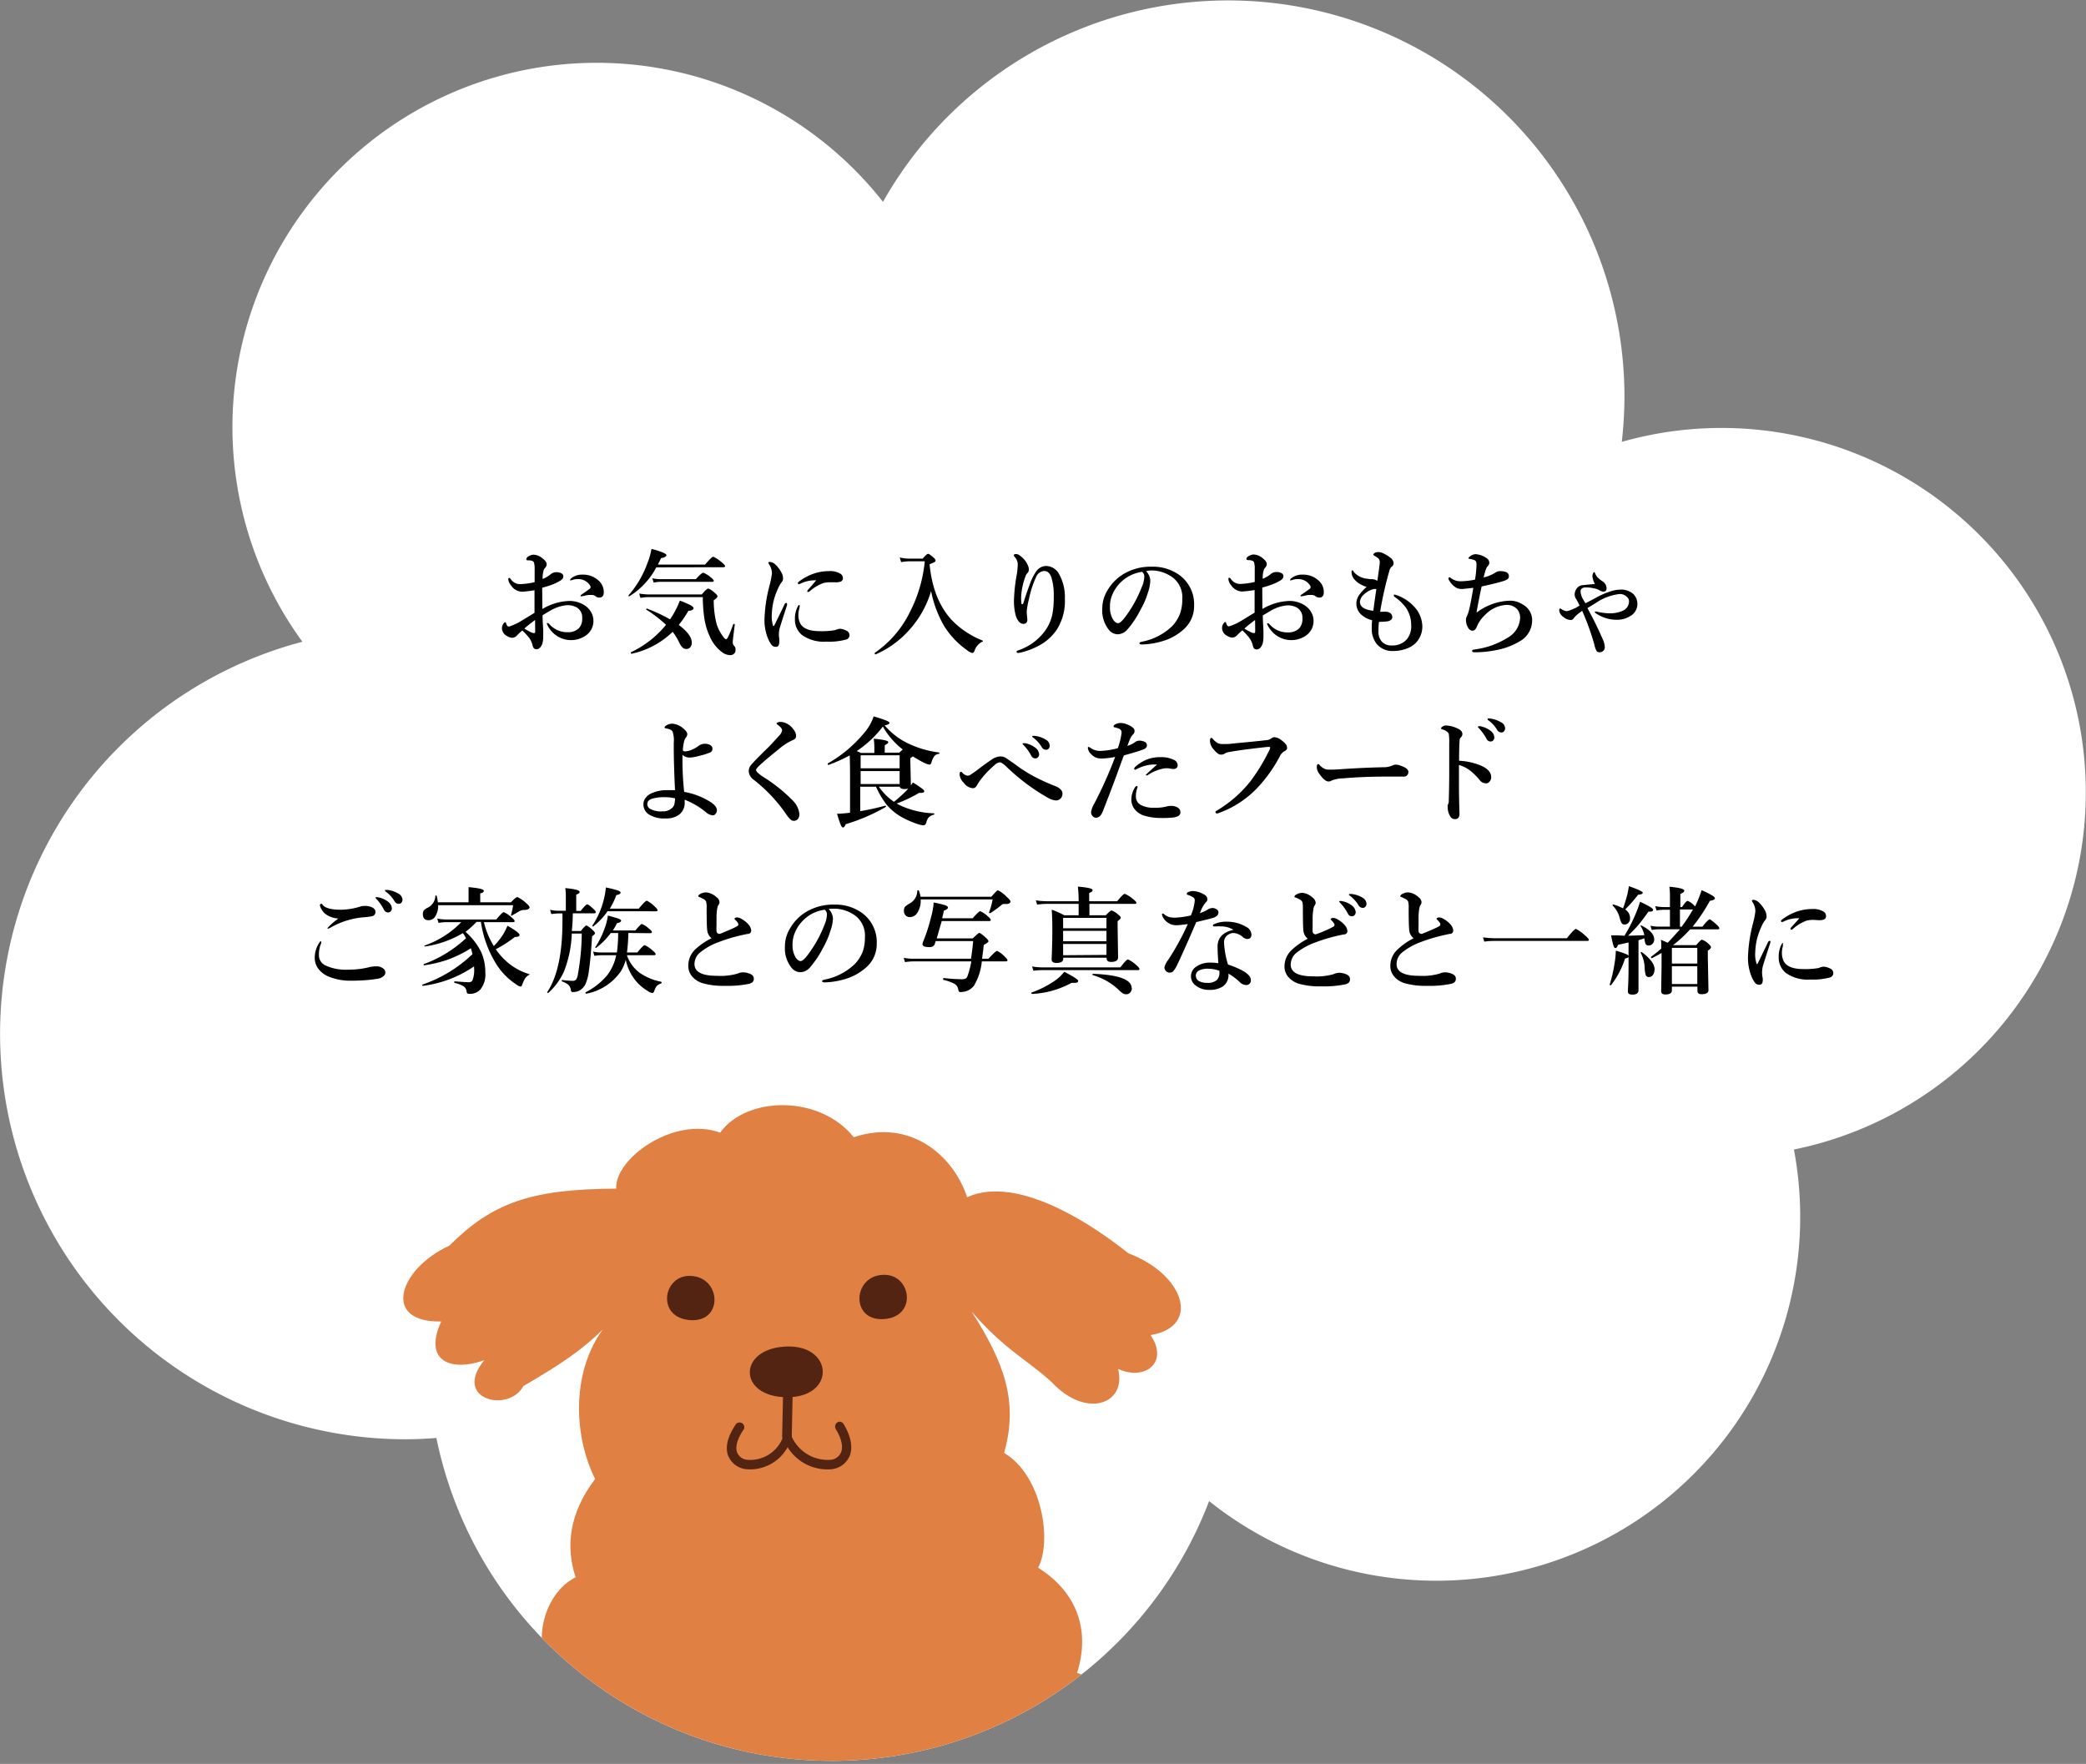 <svg xmlns="http://www.w3.org/2000/svg" xmlns:xlink="http://www.w3.org/1999/xlink" viewBox="0 0 321.03 271.45"><rect x="0" y="0" width="321.03" height="271.45" fill="#808080" stroke="none"/><defs><style>.cls-1{fill:#fff;}.cls-2{clip-path:url(#clip-path);}.cls-3{fill:#e08043;}.cls-4{fill:#522411;}</style><clipPath id="clip-path"><path class="cls-1" d="M321,122A56.06,56.06,0,0,0,249.59,68,63.28,63.28,0,0,0,250,61,61,61,0,0,0,135.89,31.06a56.06,56.06,0,0,0-89.35,67.7A62.39,62.39,0,0,0,62.39,221.49c1.6,0,3.19-.08,4.77-.2A62.13,62.13,0,0,0,186.08,231a56,56,0,0,0,90-54.1A56.09,56.09,0,0,0,321,122Z"/></clipPath></defs><g id="レイヤー_2" data-name="レイヤー 2"><g id="具"><path class="cls-1" d="M321,122A56.06,56.06,0,0,0,249.59,68,63.28,63.28,0,0,0,250,61,61,61,0,0,0,135.89,31.06a56.06,56.06,0,0,0-89.35,67.7A62.39,62.39,0,0,0,62.39,221.49c1.6,0,3.19-.08,4.77-.2A62.13,62.13,0,0,0,186.08,231a56,56,0,0,0,90-54.1A56.09,56.09,0,0,0,321,122Z"/><g class="cls-2"><path class="cls-3" d="M78.68,271.45c-2.7-3.36,0-13,5.4-15.37-2-5.39.52-11.39,4.51-13.35-1.57-4.71-1-9.88,3-15.13-3.76-7.52-3.72-19,3.43-25.54-3.86,4.82-8.55,7.79-14.48,11.25-2.22,4.18-11,2.08-6-4-4.88,1.78-9.51.37-6.64-5.95-9.13.21-6.65-8,1.25-11.67,6.54-6.48,12.31-8.71,25.68-8.77-.27-4.6,8.87-11.23,16-8.62,4-5.59,15.26-5.91,20.56.71,8.5-2.86,15.23,2.55,17.45,9.23,8.09-3.67,20.22,4.95,24.81,8.63,8.55,3.2,11.29,11.27,3.42,12.59,2.84,4.17-.8,7.1-5,5.21,1.37,5.44-4.94,7.72-10.25,2-3.75-3.44-7.22-4.95-12.29-10.84,5.05,7.95,7.23,13.86,5,21.76,5.95,3.54,7.37,13.74,5.23,17.66,5.94,3.73,8.09,9.58,6,16.19,6,1.91,8.7,9.39,6.46,13.53Z"/><path class="cls-4" d="M105.92,196.35c-4,.19-4.82,6.52.38,6.81s4.66-7-.38-6.81Z"/><path class="cls-4" d="M120.49,207.25c-6.81.6-6.78,7.34,0,7.75,8.35.5,8-8.46,0-7.75Z"/><path class="cls-4" d="M121.25,213.94a.77.77,0,0,0-.74.74l-.14,6.39a.78.78,0,0,0,.73.75.76.76,0,0,0,.75-.72l.13-6.39a.76.76,0,0,0-.73-.77Z"/><path class="cls-4" d="M129.11,218.79a.77.77,0,0,0-.5,1.11c1,1.62,1.09,2.77.87,3.48a1.89,1.89,0,0,1-1.64,1.27,6.08,6.08,0,0,1-6-3.58.77.77,0,0,0-1.33.06,5.38,5.38,0,0,1-5.49,3.52,1.83,1.83,0,0,1-1.61-1.21c-.21-.65-.09-1.75.94-3.31a.73.73,0,1,0-1.2-.8c-1.17,1.77-1.53,3.31-1.14,4.55a3.37,3.37,0,0,0,2.77,2.21,6.6,6.6,0,0,0,6.43-3.38,7.2,7.2,0,0,0,6.86,3.38,3.4,3.4,0,0,0,2.77-2.25c.4-1.26.09-2.84-1-4.68a.75.75,0,0,0-.73-.37Z"/><path class="cls-4" d="M136.3,196.19c4,.19,4.83,6.53-.37,6.81s-4.67-7.05.37-6.81Z"/></g><path d="M83.47,93.72a8.65,8.65,0,0,1,4.14-1.24,4.27,4.27,0,0,1,2.32.65A3,3,0,0,1,91,94.26a2.73,2.73,0,0,1-.84,3.54,4,4,0,0,1-5.47-.89,3.27,3.27,0,0,1-.53-.94c0-.06,0-.09.1-.09a.31.31,0,0,1,.24.12,3.64,3.64,0,0,0,2.81,1.29,2.4,2.4,0,0,0,1.77-.6,2.13,2.13,0,0,0,.52-1.58,1.77,1.77,0,0,0-.86-1.64,2.84,2.84,0,0,0-1.44-.34,5.9,5.9,0,0,0-2.63.86c-.23.12-.61.35-1.17.69,0,.7.06,1.49.1,2.35,0,.43,0,.73,0,.89a3.86,3.86,0,0,1-.14,1.15c-.22.56-.52.84-.89.84s-.51-.2-.61-.59a3.05,3.05,0,0,0-.58-1.23,9.4,9.4,0,0,0-1-1.06,9.45,9.45,0,0,0-.83.77,1,1,0,0,1-.72.35,1.55,1.55,0,0,1-.79-.27,1.37,1.37,0,0,1-.79-1.19,1.21,1.21,0,0,1,.22-.7c.1-.15.19-.23.26-.23s.12,0,.15.14a1.59,1.59,0,0,0,.2.43.28.28,0,0,0,.2.08h.1a8.56,8.56,0,0,0,1.88-.88l2-1.22c0-.38,0-1,0-2,0-.66,0-1.15,0-1.48a16.92,16.92,0,0,1-1.94.23,2.09,2.09,0,0,1-1.69-1,1.55,1.55,0,0,1-.4-.88c0-.16,0-.24.13-.24s.17.1.34.31a1.68,1.68,0,0,0,1.37.64,11.47,11.47,0,0,0,2.21-.3v-2a3.1,3.1,0,0,0-.07-.86.45.45,0,0,0-.33-.42,1.78,1.78,0,0,0-.47-.08c-.27,0-.41,0-.41-.15a.49.49,0,0,1,.29-.43,1.57,1.57,0,0,1,.79-.29,2.26,2.26,0,0,1,1.28.46c.51.38.77.71.77,1a.79.79,0,0,1-.16.48l-.13.15a1.1,1.1,0,0,0-.14.21,4.2,4.2,0,0,0-.19,1.44,4.74,4.74,0,0,0,1.24-.73,1.28,1.28,0,0,1,.86-.31,1.44,1.44,0,0,1,.85.21.45.45,0,0,1,.23.38.68.68,0,0,1-.1.4,1.42,1.42,0,0,1-.39.32,7.13,7.13,0,0,1-1.18.58,16.41,16.41,0,0,1-1.58.5C83.46,92,83.46,93.07,83.47,93.72Zm-1.13,1.69c-.76.58-1.31,1-1.64,1.33.18.11.47.28.88.49a1.43,1.43,0,0,0,.6.2c.12,0,.18-.09.18-.26C82.36,96.38,82.35,95.79,82.34,95.41Zm5.4-6.13a.33.33,0,0,1,.14-.26,2.64,2.64,0,0,1,1.78-.59,3.5,3.5,0,0,1,2.4.86,2.37,2.37,0,0,1,.86,1.84c0,.55-.23.83-.68.83a1,1,0,0,1-.54-.16.93.93,0,0,0-.54-.24l-.56,0a4.42,4.42,0,0,0-.68.13l-.44.08c-.1,0-.14,0-.14-.08s.07-.14.23-.24c.73-.51,1.13-.79,1.2-.85a.35.35,0,0,0,.12-.23.41.41,0,0,0-.07-.25,2.12,2.12,0,0,0-1.91-1,2.37,2.37,0,0,0-.76.11l-.18.06-.11,0Q87.74,89.37,87.74,89.28Z"/><path d="M101,87.31a11.54,11.54,0,0,1-4.16,4.46h0c-.08,0-.12,0-.12-.14a.08.08,0,0,1,0,0,15.53,15.53,0,0,0,2.93-5,10.5,10.5,0,0,0,.61-2.16,13.25,13.25,0,0,1,1.88.61c.28.13.42.26.42.38s-.28.38-.82.42c-.17.36-.33.7-.49,1h7.26c.69-.81,1.11-1.21,1.26-1.21a5.38,5.38,0,0,1,1.26.83c.37.3.56.51.56.61s-.08.18-.24.18Zm2.52,9.92a13,13,0,0,1-6.29,3.37c-.09,0-.14,0-.14-.17a.05.05,0,0,1,0-.05,15.43,15.43,0,0,0,5.41-4.23,20.59,20.59,0,0,0-3.06-2.35.08.08,0,0,1,0,0,.13.13,0,0,1,.14-.14h0a26.17,26.17,0,0,1,3.54,1.65,11.49,11.49,0,0,0,.84-1.4,14.54,14.54,0,0,0,.67-1.48,13,13,0,0,1,1.72.75c.26.15.39.3.39.44s-.27.38-.8.38a16.12,16.12,0,0,1-1.48,2.17c1.32,1,2,1.88,2,2.72a1,1,0,0,1-.25.74.75.75,0,0,1-.57.24.89.89,0,0,1-.6-.22,2.73,2.73,0,0,1-.48-.7A8.6,8.6,0,0,0,103.52,97.23Zm9.67,2.83a.69.69,0,0,1-.27.58.84.84,0,0,1-.56.18,2.17,2.17,0,0,1-1.23-.45,5.91,5.91,0,0,1-1.85-2.32,10.38,10.38,0,0,1-.86-2.75,22.91,22.91,0,0,1-.26-3.41h-8.4a7.21,7.21,0,0,0-1.2.12l-.19-.67a9.19,9.19,0,0,0,1.33.14H108c.51-.61.83-.91,1-.91a2.9,2.9,0,0,1,1,.67c.28.23.42.4.42.53s-.2.37-.58.6a14.93,14.93,0,0,0,.44,3.64,6.24,6.24,0,0,0,1,1.94q.28.42.48.42c.18,0,.54-.79,1.1-2.35,0,0,0,0,.07,0h.07c.06,0,.08.06.08.1-.21,1.66-.32,2.58-.32,2.75a1,1,0,0,0,.33.65A.84.84,0,0,1,113.19,100.06Zm-3.35-10.69c0,.11-.08.17-.24.17h-8a6.47,6.47,0,0,0-1,.11l-.21-.66a6.54,6.54,0,0,0,1.25.14h5.45c.62-.69,1-1,1.14-1a4.31,4.31,0,0,1,1.16.72C109.68,89.08,109.84,89.26,109.84,89.37Z"/><path d="M121.13,93.11c-.7,2.13-1.08,3.34-1.15,3.6a4.34,4.34,0,0,0-.11,1s0,.24.06.59a3.09,3.09,0,0,1,0,.44c0,.53-.15.8-.5.8a.82.82,0,0,1-.63-.23,4.39,4.39,0,0,1-.54-.88,7.55,7.55,0,0,1-.6-3.37,22.8,22.8,0,0,1,.78-5,13,13,0,0,0,.36-1.84,2.56,2.56,0,0,0-.47-1.42.34.34,0,0,1-.07-.19c0-.09.08-.14.25-.14a1.5,1.5,0,0,1,.87.45,4.77,4.77,0,0,1,.82,1.08,2,2,0,0,1,.31,1,.87.87,0,0,1-.26.65,4.71,4.71,0,0,0-.55,1,9.89,9.89,0,0,0-.92,3.85,4.9,4.9,0,0,0,.2,1.82s0,0,.07,0,.05,0,.07,0c.16-.3.7-1.41,1.62-3.32.06-.14.15-.21.25-.21s.13.06.13.19A.81.81,0,0,1,121.13,93.11Zm1.94.13s0,.06,0,.15a1.57,1.57,0,0,0-.05.25,3.29,3.29,0,0,0-.15,1,2.81,2.81,0,0,0,.22,1.15c.37.89,1.4,1.34,3.07,1.34a11.62,11.62,0,0,0,2.35-.16,2.67,2.67,0,0,1,.74-.21,2.38,2.38,0,0,1,1,.29.76.76,0,0,1,.49.69.7.7,0,0,1-.56.69,9.88,9.88,0,0,1-3,.31,5.8,5.8,0,0,1-3.73-1,3,3,0,0,1-1.11-2.44,4,4,0,0,1,.45-2c.07-.13.14-.2.2-.2S123.07,93.12,123.07,93.24Zm2.54-3.93a5,5,0,0,0-2.28.44,1.28,1.28,0,0,1-.38.14.14.14,0,0,1-.16-.16c0-.08.08-.17.22-.27a8.25,8.25,0,0,1,2.24-1.19,7.37,7.37,0,0,1,2.32-.38,3.08,3.08,0,0,1,1.75.39.79.79,0,0,1,.4.67.55.55,0,0,1-.3.54,2,2,0,0,1-.8.12l-.84,0a4.1,4.1,0,0,0-1.07.12A6.48,6.48,0,0,0,124.6,91a.38.38,0,0,1-.23.1c-.09,0-.13,0-.13-.12a.41.41,0,0,1,.13-.24l.56-.63C125.21,89.77,125.44,89.52,125.61,89.31Z"/><path d="M151.16,98.76a2.3,2.3,0,0,0-1.18,1.39c-.1.23-.21.34-.33.34a2.07,2.07,0,0,1-.86-.46,12.88,12.88,0,0,1-3.5-3.71,17.45,17.45,0,0,1-2-5.35,15.56,15.56,0,0,1-3.54,6.18,14.9,14.9,0,0,1-5,3.56h0c-.09,0-.13-.06-.13-.18a.08.08,0,0,1,0-.06,16.26,16.26,0,0,0,5.42-6.3,21.57,21.57,0,0,0,2.28-7.79h-2.48a10.62,10.62,0,0,0-1.16.12l-.21-.71a6.69,6.69,0,0,0,1.32.18H142c.42-.5.7-.74.83-.74s.41.19.82.56c.22.19.33.35.33.47a.3.3,0,0,1-.17.24c-.11.06-.35.17-.75.34q.55,5.7,3.68,8.85a13.4,13.4,0,0,0,4.45,2.87.11.11,0,0,1,.07.11A.09.09,0,0,1,151.16,98.76Z"/><path d="M157.48,92.86c.3-1,.65-2,1-2.94a8.18,8.18,0,0,1,1-2A1.85,1.85,0,0,1,161,87.1a2.29,2.29,0,0,1,2,1.27,7.13,7.13,0,0,1,.88,3.73,8.19,8.19,0,0,1-1.24,4.79,7.63,7.63,0,0,1-2.34,2.23,11.11,11.11,0,0,1-3.1,1.27,2,2,0,0,1-.52.09c-.15,0-.23-.06-.23-.19s.1-.14.32-.23a8.39,8.39,0,0,0,4.26-3.27,6.85,6.85,0,0,0,.92-2.23,14,14,0,0,0,.22-2.69,9.49,9.49,0,0,0-.36-3c-.24-.69-.61-1-1.12-1a1.46,1.46,0,0,0-1.24.93,15.53,15.53,0,0,0-1.1,3.41,11.42,11.42,0,0,0-.34,1.92v.14l.1,1.07c0,.44-.21.67-.64.67a.94.94,0,0,1-.72-.43,2.32,2.32,0,0,1-.44-.89,8.65,8.65,0,0,1-.26-2.41,25.57,25.57,0,0,1,.44-3.93,10.67,10.67,0,0,0,.14-1.55,1.7,1.7,0,0,0-.47-1.09.72.72,0,0,1-.14-.23c0-.15.13-.22.39-.22a1,1,0,0,1,.52.22,3.5,3.5,0,0,1,1.19,1.38,1.78,1.78,0,0,1,.22.77.78.78,0,0,1-.24.58,1.4,1.4,0,0,0-.3.54,10.3,10.3,0,0,0-.65,3.13,7,7,0,0,0,.05,1c0,.07,0,.1.1.1S157.45,92.94,157.48,92.86Z"/><path d="M176.37,87.89a2.24,2.24,0,0,1,.66,1.48,6.75,6.75,0,0,1-.39,1.9,12.29,12.29,0,0,1-1.14,2.6,13.84,13.84,0,0,1-2,3,2,2,0,0,1-1.49.74,1.77,1.77,0,0,1-1.37-.7,4.76,4.76,0,0,1-1-3.28,5.27,5.27,0,0,1,.77-2.73,7.19,7.19,0,0,1,2.44-2.53,8.09,8.09,0,0,1,4.35-1.16,7,7,0,0,1,4.46,1.4,5.56,5.56,0,0,1,2.11,4.57,4.76,4.76,0,0,1-1.65,3.71,8.3,8.3,0,0,1-2.67,1.6,12.13,12.13,0,0,1-3.69.69c-.27,0-.4-.07-.4-.19s.12-.17.34-.23a9.26,9.26,0,0,0,4.64-2.35,5.66,5.66,0,0,0,1.27-2,6.52,6.52,0,0,0,.34-2.24,3.82,3.82,0,0,0-1.58-3.38,5.72,5.72,0,0,0-2.88-1h-.44A6.47,6.47,0,0,0,176.37,87.89Zm-.6.11a5.82,5.82,0,0,0-4.64,3.65,4.45,4.45,0,0,0-.31,1.71,3.67,3.67,0,0,0,.45,1.94c.26.4.52.6.8.6s.7-.39,1.24-1.15a19.13,19.13,0,0,0,2.41-4.42,4.12,4.12,0,0,0,.38-1.53A.9.9,0,0,0,175.77,88Z"/><path d="M194.28,93.72a8.65,8.65,0,0,1,4.14-1.24,4.24,4.24,0,0,1,2.32.65,3,3,0,0,1,1.08,1.13A2.73,2.73,0,0,1,201,97.8a4,4,0,0,1-5.47-.89A3.27,3.27,0,0,1,195,96c0-.06,0-.09.1-.09a.31.31,0,0,1,.24.12,3.64,3.64,0,0,0,2.81,1.29,2.4,2.4,0,0,0,1.77-.6,2.13,2.13,0,0,0,.52-1.58,1.77,1.77,0,0,0-.86-1.64,2.84,2.84,0,0,0-1.44-.34,5.9,5.9,0,0,0-2.63.86l-1.17.69c0,.7.06,1.49.1,2.35,0,.43,0,.73,0,.89a3.86,3.86,0,0,1-.14,1.15c-.22.56-.52.84-.89.84s-.51-.2-.6-.59a3.34,3.34,0,0,0-.58-1.23A10.83,10.83,0,0,0,191.2,97a11.14,11.14,0,0,0-.83.77,1,1,0,0,1-.72.35,1.55,1.55,0,0,1-.79-.27,1.37,1.37,0,0,1-.79-1.19,1.21,1.21,0,0,1,.22-.7c.11-.15.19-.23.26-.23s.12,0,.15.14a1.59,1.59,0,0,0,.2.43.28.28,0,0,0,.2.08h.1a8.56,8.56,0,0,0,1.88-.88l2-1.22c0-.38,0-1,0-2,0-.66,0-1.15,0-1.48a16.92,16.92,0,0,1-1.94.23,2.1,2.1,0,0,1-1.69-1,1.62,1.62,0,0,1-.4-.88c0-.16,0-.24.13-.24s.18.1.34.31a1.68,1.68,0,0,0,1.37.64,11.47,11.47,0,0,0,2.21-.3v-2a3.1,3.1,0,0,0-.07-.86.45.45,0,0,0-.33-.42,1.71,1.71,0,0,0-.46-.08q-.42,0-.42-.15a.49.49,0,0,1,.29-.43,1.57,1.57,0,0,1,.79-.29,2.26,2.26,0,0,1,1.28.46c.51.38.77.71.77,1a.79.79,0,0,1-.16.48l-.13.15a1.1,1.1,0,0,0-.14.21,4.2,4.2,0,0,0-.19,1.44,4.58,4.58,0,0,0,1.24-.73,1.28,1.28,0,0,1,.86-.31,1.44,1.44,0,0,1,.85.21.45.45,0,0,1,.23.38.68.68,0,0,1-.1.4,1.5,1.5,0,0,1-.38.32,7.33,7.33,0,0,1-1.19.58,16.41,16.41,0,0,1-1.58.5C194.27,92,194.27,93.07,194.28,93.72Zm-1.13,1.69c-.76.58-1.31,1-1.64,1.33.18.11.47.28.88.49a1.43,1.43,0,0,0,.6.2c.12,0,.18-.09.18-.26C193.17,96.38,193.16,95.79,193.15,95.41Zm5.4-6.13a.33.33,0,0,1,.14-.26,2.64,2.64,0,0,1,1.78-.59,3.5,3.5,0,0,1,2.4.86,2.34,2.34,0,0,1,.86,1.84c0,.55-.23.83-.68.83a1,1,0,0,1-.54-.16.93.93,0,0,0-.54-.24l-.56,0a4.42,4.42,0,0,0-.68.13l-.44.08c-.1,0-.14,0-.14-.08s.08-.14.23-.24c.73-.51,1.13-.79,1.2-.85a.35.35,0,0,0,.12-.23.41.41,0,0,0-.07-.25,2.12,2.12,0,0,0-1.91-1,2.37,2.37,0,0,0-.76.11l-.18.06-.11,0Q198.55,89.37,198.55,89.28Z"/><path d="M212.21,95.72c-.05.5-.07,1-.07,1.46a2.26,2.26,0,0,0,.5,1.54,2,2,0,0,0,1.58.61,2.94,2.94,0,0,0,2.22-.87,3.14,3.14,0,0,0,.74-2.26,4.79,4.79,0,0,0-.81-2.68,7.16,7.16,0,0,0-1.69-1.63c-.12-.09-.18-.17-.18-.26s0-.12.14-.12a1.75,1.75,0,0,1,.27.07,6.52,6.52,0,0,1,2.61,1.66,4.56,4.56,0,0,1,1.37,3.06A3.62,3.62,0,0,1,217.83,99a4.09,4.09,0,0,1-1.64.91,5.57,5.57,0,0,1-1.69.27,3.14,3.14,0,0,1-2.67-1.13,3.77,3.77,0,0,1-.72-2.4c0-.34,0-.75.06-1.2a3.84,3.84,0,0,1-1.71-.9,2.28,2.28,0,0,1-.72-1.66,2.41,2.41,0,0,1,.5-1.42,8,8,0,0,1,1.08-1.15,4.25,4.25,0,0,1-1-.44,2.75,2.75,0,0,1-.76-.59,1.76,1.76,0,0,1-.56-1.2c0-.2,0-.31.12-.31s.14.09.26.28a3.13,3.13,0,0,0,2,1l.55.07.32,0a1.8,1.8,0,0,1,.72.25c.24-1.63.36-2.56.37-2.79a.88.88,0,0,0-.18-.62,2.68,2.68,0,0,0-.57-.4c-.17-.11-.25-.18-.25-.22s.08-.17.24-.27a1.23,1.23,0,0,1,.62-.12,2.05,2.05,0,0,1,.85.28,4.91,4.91,0,0,1,.92.58,1.14,1.14,0,0,1,.5.85.64.64,0,0,1-.31.55,1.18,1.18,0,0,0-.34.62,55.43,55.43,0,0,0-1.42,6.3,3.62,3.62,0,0,0,.49,0,1.88,1.88,0,0,1,.43,0,1.2,1.2,0,0,1,.66.22.79.79,0,0,1,.29.63.5.5,0,0,1-.22.41,1,1,0,0,1-.48.21,8.52,8.52,0,0,1-1.14.08Zm-.39-5.08-.36,0a2.93,2.93,0,0,0-.65.22,3.52,3.52,0,0,0-.9.62,1.68,1.68,0,0,0-.62,1.13c0,.77.69,1.23,2.06,1.38C211.53,92.63,211.69,91.5,211.82,90.64Z"/><path d="M227.23,94.28a9,9,0,0,1,5.07-1.84,3.5,3.5,0,0,1,1.37.24,4.71,4.71,0,0,1,1,.55,2.73,2.73,0,0,1,1.12,2.34,3.68,3.68,0,0,1-1.94,3.14,10.71,10.71,0,0,1-3.22,1.26,16.9,16.9,0,0,1-3.69.41c-.25,0-.38-.06-.38-.18a.21.21,0,0,1,.11-.2l.51-.09A12.51,12.51,0,0,0,232,98.15a3.69,3.69,0,0,0,1.94-3,2,2,0,0,0-.51-1.46,2.14,2.14,0,0,0-1.58-.6,4.92,4.92,0,0,0-3.34,1.58,5.07,5.07,0,0,0-1.24,1.79q-.24.6-.66.6c-.29,0-.54-.19-.74-.58a2.34,2.34,0,0,1-.26-1.14,1.12,1.12,0,0,1,.1-.43l.18-.41a6,6,0,0,0,.23-.79c.16-.62.36-1.71.62-3.25q-1.59.18-1.74.18a1.77,1.77,0,0,1-1.23-.43,3.32,3.32,0,0,1-.85-1.08.52.52,0,0,1,0-.11q0-.18.15-.18a.49.49,0,0,1,.23.13,3,3,0,0,0,.84.41,3.11,3.11,0,0,0,.76.07A12.31,12.31,0,0,0,227,89.2a15.52,15.52,0,0,0,.23-2.28,1,1,0,0,0-.12-.57.67.67,0,0,0-.3-.19,3.79,3.79,0,0,0-.66-.16c-.09,0-.14,0-.14-.1s.08-.19.24-.29a1.5,1.5,0,0,1,.84-.33,3.36,3.36,0,0,1,1.67.6.85.85,0,0,1,.44.75.77.77,0,0,1-.29.54,2,2,0,0,0-.31.69c-.08.25-.18.59-.28,1a5.43,5.43,0,0,0,1.74-.7,1.42,1.42,0,0,1,.88-.27,2.57,2.57,0,0,1,.82.14.65.65,0,0,1,.45.65.55.55,0,0,1-.2.45,2.59,2.59,0,0,1-.71.31c-.78.24-1.88.51-3.28.81C227.64,92,227.39,93.35,227.23,94.28Z"/><path d="M244,92.84l.8-.42.66-.35a12.27,12.27,0,0,1,2.21-1,5.34,5.34,0,0,1,1.59-.33,2.84,2.84,0,0,1,2.1.67,2.15,2.15,0,0,1-.47,3.4,3.87,3.87,0,0,1-2.06.57,5.75,5.75,0,0,1-3.13-.93c-.17-.1-.26-.19-.26-.27s0-.07.13-.07l.16,0,.21.06a8.8,8.8,0,0,0,1.62.21h.31A4.47,4.47,0,0,0,249.7,94a1.58,1.58,0,0,0,1-1.39.87.87,0,0,0-.31-.74,1.49,1.49,0,0,0-1.18-.45,8.1,8.1,0,0,0-3.66,1.4l-.64.39c-.24.15-.43.27-.6.36.09.19.24.47.45.87s.31.58.4.75q1,2,1.56,3.33a2.79,2.79,0,0,1,.25,1.08.71.71,0,0,1-.29.61.77.77,0,0,1-.46.17.68.68,0,0,1-.47-.14,2.86,2.86,0,0,1-.37-1A37.83,37.83,0,0,0,243.49,94c-.39.28-.61.45-.66.5a3.92,3.92,0,0,0-.65.65.51.51,0,0,1-.48.26,1.85,1.85,0,0,1-1.1-.47,1.39,1.39,0,0,1-.64-1c0-.2.06-.31.16-.31l.22.13a1.6,1.6,0,0,0,.79.29,4.5,4.5,0,0,0,1.17-.43c.12,0,.38-.19.79-.42a10,10,0,0,0-.51-1,1.17,1.17,0,0,1-.24-.67,1.54,1.54,0,0,1,.46-1.13,1.13,1.13,0,0,1,.71-.34l.94-.1,1-.09a3.37,3.37,0,0,1-.38-1.14,1.29,1.29,0,0,1,.1-.51c.05-.12.11-.17.18-.17s.1.08.16.25a2.31,2.31,0,0,0,.34.54,4.42,4.42,0,0,0,.79.63,1.31,1.31,0,0,1,.61,1.08c0,.33-.19.5-.55.5a1.48,1.48,0,0,1-.61-.25,3,3,0,0,0-1-.3,4.23,4.23,0,0,0-.88-.1l-.35,0c-.41.07-.61.27-.61.6a1.19,1.19,0,0,0,.1.53C243.35,91.76,243.58,92.15,244,92.84Z"/><path d="M105.29,121.86a11.21,11.21,0,0,1,4.21,1.66c.55.39.83.78.83,1.17a.87.87,0,0,1-.21.56.53.53,0,0,1-.39.22,1.72,1.72,0,0,1-1-.4,11.84,11.84,0,0,0-3.36-2c0,.1,0,.22,0,.37a2.27,2.27,0,0,1-.83,1.91,3.36,3.36,0,0,1-2.12.6,4.38,4.38,0,0,1-2.5-.58,1.85,1.85,0,0,1-.9-1.57,1.59,1.59,0,0,1,.33-1,2,2,0,0,1,.68-.6,5.43,5.43,0,0,1,2.63-.6c.53,0,.93,0,1.22,0-.12-2.69-.19-4.86-.19-6.52v-.79a4.19,4.19,0,0,0-.19-1.73,1,1,0,0,0-.45-.33,4.85,4.85,0,0,0-.54-.14c-.15,0-.23-.07-.23-.14s.06-.17.19-.27a1.71,1.71,0,0,1,1-.31,2.79,2.79,0,0,1,1.67.72q.63.51.63.87a.79.79,0,0,1-.23.56,1.76,1.76,0,0,0-.3.77,6.77,6.77,0,0,0-.15,1.1c0,.16.11.24.34.24a3,3,0,0,0,1.08-.27,4.76,4.76,0,0,0,.92-.52,1.66,1.66,0,0,1,1-.38,1.55,1.55,0,0,1,.92.23.6.6,0,0,1,.29.51.58.58,0,0,1-.4.62,10.52,10.52,0,0,1-1.56.48,6.62,6.62,0,0,1-1.51.28,1.58,1.58,0,0,1-1.14-.43v.47A46.67,46.67,0,0,0,105.29,121.86Zm-1.39,1a7.08,7.08,0,0,0-1.49-.18,6.65,6.65,0,0,0-2,.22c-.53.16-.79.43-.79.82a.84.84,0,0,0,.34.7,3.4,3.4,0,0,0,2,.44,2,2,0,0,0,1.51-.56,1.09,1.09,0,0,0,.33-.61A6.25,6.25,0,0,0,103.9,122.82Z"/><path d="M119.86,113.26a1.6,1.6,0,0,0,.51-.88.73.73,0,0,0-.2-.41,2.45,2.45,0,0,0-.48-.43c-.12-.07-.17-.14-.17-.22s.22-.23.67-.23a2.59,2.59,0,0,1,1.89,1.13,1.67,1.67,0,0,1,.44,1,.66.66,0,0,1-.48.66,8.67,8.67,0,0,0-2.14,1.37c-1.54,1.24-2.58,2.12-3.1,2.63q-.45.45-.45.6a.78.78,0,0,0,.24.41,6.11,6.11,0,0,0,1,.75,24.07,24.07,0,0,1,4.43,3.57,3.42,3.42,0,0,1,1,2,1.27,1.27,0,0,1-.21.81.81.81,0,0,1-.73.29c-.26,0-.58-.29-1-.88A23.92,23.92,0,0,0,116,120a1.71,1.71,0,0,1-.77-1.28,1.43,1.43,0,0,1,.36-1c.22-.28,1-1.1,2.39-2.46C118.58,114.69,119.19,114,119.86,113.26Z"/><path d="M138,123.65a6.09,6.09,0,0,0,.71.37,13.29,13.29,0,0,0,5,1.14s.08,0,.08.1,0,.09-.06.1a1.81,1.81,0,0,0-.81.43,1.91,1.91,0,0,0-.36.77c-.08.3-.24.45-.47.45a3.66,3.66,0,0,1-.75-.16,13.81,13.81,0,0,1-2.61-1.13,8.47,8.47,0,0,1-2.31-1.92,14.33,14.33,0,0,1-1.61-2.73h-2.42v3.76q1.82-.3,3.84-.84c.07,0,.11,0,.11.1a.09.09,0,0,1,0,.08,28.9,28.9,0,0,1-6.2,2.67c-.12.33-.26.5-.41.5s-.24-.17-.38-.5-.3-.83-.53-1.61c.57,0,1.23-.07,2-.16v-4.7c0-1.38,0-2.75-.05-4.12a25,25,0,0,1-3.27,1.47h0c-.07,0-.11-.06-.11-.17a.06.06,0,0,1,0-.06,20.35,20.35,0,0,0,5.67-4.78,7.36,7.36,0,0,0,1.39-2.46,18,18,0,0,1,2.07.69c.24.11.37.22.37.32s-.25.31-.75.36a10.89,10.89,0,0,0,3.24,2.6,15.51,15.51,0,0,0,5.13,1.58s.06,0,.06.09,0,.11-.08.12a1,1,0,0,0-.7.36,2.7,2.7,0,0,0-.42.9c-.07.27-.18.4-.31.4a2.74,2.74,0,0,1-.81-.27c-.48-.23-1.07-.56-1.77-1a1.79,1.79,0,0,1-.38.27v.58l.08,3.46a.86.86,0,0,1,0,.17c.13-.19.24-.34.31-.46a15,15,0,0,1,1.5,1c.17.13.25.25.25.37s-.15.22-.44.22a2.24,2.24,0,0,1-.35,0A19.67,19.67,0,0,1,138,123.65Zm-6.14-8.07.64.29h2.06V115a10.71,10.71,0,0,0-.09-1.32c1.49.14,2.23.31,2.23.51s-.18.29-.54.49v1.15h2.22l.55-.49a12,12,0,0,1-3.06-3.53A16.63,16.63,0,0,1,131.85,115.58Zm6.59,2.65v-2h-6v2Zm0,2.43v-2h-6v2Zm-.86,2.73a23.92,23.92,0,0,0,1.91-1.72l.29-.33a1.43,1.43,0,0,1-.58.09c-.43,0-.68-.12-.74-.36h-3.21A8.87,8.87,0,0,0,137.58,123.39Z"/><path d="M158.57,119.18a30.63,30.63,0,0,0,3.9,1.82,2.25,2.25,0,0,1,.84.58.78.78,0,0,1,.2.55,1.25,1.25,0,0,1-.15.58,1,1,0,0,1-.91.47,3.26,3.26,0,0,1-1.29-.47,31.41,31.41,0,0,1-6.37-4.82c-.43-.39-.74-.58-.94-.58a1.69,1.69,0,0,0-.87.5,14.47,14.47,0,0,0-2.16,2.31c-.18.25-.36.54-.55.86a.64.64,0,0,1-.62.31,1.94,1.94,0,0,1-1.32-.81,2.09,2.09,0,0,1-.65-1.28c0-.29.07-.43.22-.43a.28.28,0,0,1,.17.1,1.32,1.32,0,0,0,.84.5.77.77,0,0,0,.44-.14l.78-.53c1.3-1,2.13-1.58,2.48-1.8a2.44,2.44,0,0,1,1.37-.49,1.6,1.6,0,0,1,1,.35l.62.43.72.5C157,118.22,157.79,118.72,158.57,119.18Zm-.81-4.81a3.55,3.55,0,0,1,1.49.64,1.39,1.39,0,0,1,.67,1.07.68.68,0,0,1-.17.45.55.55,0,0,1-.43.18.7.7,0,0,1-.61-.41,7.37,7.37,0,0,0-1.13-1.58,1.17,1.17,0,0,1-.2-.24.11.11,0,0,1,.09-.11h.29Zm1.44-1.13a4,4,0,0,1,1.7.56,1.14,1.14,0,0,1,.65.92.72.72,0,0,1-.18.51.53.53,0,0,1-.37.15.74.74,0,0,1-.67-.39,5,5,0,0,0-1.25-1.42c-.15-.1-.22-.17-.22-.21s0-.09,0-.11a.32.32,0,0,1,.14,0Z"/><path d="M174.59,114.27a1.21,1.21,0,0,1,.72-.29,1.8,1.8,0,0,1,.81.16.6.6,0,0,1,.39.54c0,.29-.18.51-.55.65-.57.22-1.56.53-3,.92-.11.29-.33.87-.64,1.73s-.52,1.45-.63,1.72q-.51,1.42-2,5.23c-.25.61-.59.91-1.05.91a.72.72,0,0,1-.51-.27.84.84,0,0,1-.21-.64,3.74,3.74,0,0,1,.49-1.27,64.4,64.4,0,0,0,3.21-7.18,12.15,12.15,0,0,1-2,.25,2.53,2.53,0,0,1-1-.16,2.33,2.33,0,0,1-.72-.54,1.44,1.44,0,0,1-.48-.94q0-.15.09-.15a.86.86,0,0,1,.31.15,2.5,2.5,0,0,0,1.47.47,11.44,11.44,0,0,0,2.75-.43,11.66,11.66,0,0,0,.57-2.36.63.63,0,0,0-.38-.63,4.82,4.82,0,0,0-.67-.21c-.13,0-.19-.09-.19-.15s.08-.21.25-.3a1.82,1.82,0,0,1,.85-.22,2.88,2.88,0,0,1,1,.22,3.26,3.26,0,0,1,.87.5.68.68,0,0,1,.27.5.76.76,0,0,1-.25.55,2.09,2.09,0,0,0-.42.64c-.08.16-.23.54-.44,1.12A4.17,4.17,0,0,0,174.59,114.27Zm.48,6.84-.11.37a3.61,3.61,0,0,0-.15,1.1,1.45,1.45,0,0,0,.75,1.29,3.93,3.93,0,0,0,2,.43,7.06,7.06,0,0,0,1.82-.15,3.06,3.06,0,0,1,.93-.13,1.91,1.91,0,0,1,.91.24.83.83,0,0,1,.44.76c0,.4-.32.66-1,.77a14.07,14.07,0,0,1-2,.09,8.69,8.69,0,0,1-2.39-.31,3,3,0,0,1-1.68-1.08,2.43,2.43,0,0,1-.48-1.48,3.57,3.57,0,0,1,.5-1.74c.11-.2.22-.3.32-.3S175.07,121,175.07,121.11Zm3-3.46-.48,0a5,5,0,0,0-.67.05,6.29,6.29,0,0,0-2.05.69.27.27,0,0,1-.16.06.14.14,0,0,1-.16-.16.47.47,0,0,1,.12-.24,6.44,6.44,0,0,1,1.66-1.1,5.57,5.57,0,0,1,2.29-.43,4.3,4.3,0,0,1,2,.4.93.93,0,0,1,.62.88.49.49,0,0,1-.21.41.69.69,0,0,1-.43.13,2.8,2.8,0,0,1-.7-.1,4.43,4.43,0,0,0-.66,0,6.38,6.38,0,0,0-2.54,1,.48.48,0,0,1-.27.09c-.05,0-.07,0-.07-.13Z"/><path d="M194.54,115c-2.43.27-4.27.52-5.5.75a1.75,1.75,0,0,0-.63.26,1,1,0,0,1-.53.12c-.3,0-.66-.26-1.07-.77a2.16,2.16,0,0,1-.6-1.27c0-.36.07-.53.2-.53s.16.07.3.22a2.69,2.69,0,0,0,.71.58,1.6,1.6,0,0,0,.69.14h.18c.57,0,1,0,1.32-.07,2.49-.23,4.22-.4,5.21-.52a1.57,1.57,0,0,0,.8-.25.91.91,0,0,1,.48-.22,2,2,0,0,1,1.17.52,3,3,0,0,1,.67.64,1,1,0,0,1,.14.51c0,.19-.13.35-.38.48a1.74,1.74,0,0,0-.77.86,22.29,22.29,0,0,1-3.42,4.79,15.48,15.48,0,0,1-5.95,3.88.83.83,0,0,1-.27.06c-.16,0-.23-.07-.23-.21s.09-.15.29-.28a19,19,0,0,0,5.09-4.46,28.94,28.94,0,0,0,2.81-4.59,1.53,1.53,0,0,0,.23-.62s-.06-.08-.18-.08A6.09,6.09,0,0,0,194.54,115Z"/><path d="M216.75,118.79a.72.72,0,0,1-.19.51.59.59,0,0,1-.46.21l-1.13,0c-.51,0-1,0-1.53,0q-3.72,0-6.73.27a5,5,0,0,0-1.79.34.76.76,0,0,1-.48.14q-.58,0-1.44-1.23a1.7,1.7,0,0,1-.35-1c0-.29.08-.43.22-.43s.13,0,.23.16a2.45,2.45,0,0,0,.86.6,1.91,1.91,0,0,0,.65.08c.38,0,1,0,1.89-.08,2.41-.16,4.53-.25,6.38-.29a3.35,3.35,0,0,0,1.4-.26,1.31,1.31,0,0,1,.51-.14,2,2,0,0,1,.81.18C216.37,118.1,216.75,118.44,216.75,118.79Z"/><path d="M224.55,117.07a10.14,10.14,0,0,1,3.27.71c1.11.46,1.67,1.07,1.67,1.81a1,1,0,0,1-.29.73.65.65,0,0,1-.49.23,1.23,1.23,0,0,1-1-.52,10,10,0,0,0-1.3-1.31,5.17,5.17,0,0,0-1.88-1v3.13c0,.31,0,1.76.08,4.36q0,.84-.66.84a.8.8,0,0,1-.76-.41,2.81,2.81,0,0,1-.4-1.43,1.18,1.18,0,0,1,.09-.52.84.84,0,0,0,.08-.3c0-.45.06-1.79.07-4,0-.63,0-1.18,0-1.66v-3.27a8.61,8.61,0,0,0-.07-1.53.81.81,0,0,0-.38-.41,2.14,2.14,0,0,0-.62-.28c-.12,0-.18-.09-.18-.17s.08-.17.24-.27a.92.92,0,0,1,.5-.16,4.56,4.56,0,0,1,1.82.48c.48.22.72.5.72.85a.79.79,0,0,1-.31.58.69.69,0,0,0-.12.36C224.59,114.4,224.55,115.48,224.55,117.07Zm3.52-5.25a3.67,3.67,0,0,1,1.24.58,1.42,1.42,0,0,1,.67,1.08.68.68,0,0,1-.17.45.55.55,0,0,1-.43.18.7.7,0,0,1-.61-.41,7.55,7.55,0,0,0-1.13-1.59c-.14-.13-.2-.21-.2-.24s.07-.12.22-.12A1.31,1.31,0,0,1,228.07,111.82Zm1.48-1.21a4.42,4.42,0,0,1,1.43.53,1.07,1.07,0,0,1,.65.91.72.72,0,0,1-.18.51.5.5,0,0,1-.37.16.74.74,0,0,1-.67-.39,4.88,4.88,0,0,0-1.26-1.41c-.15-.11-.22-.18-.22-.22a.13.13,0,0,1,.14-.14A2.8,2.8,0,0,1,229.55,110.61Z"/><path d="M49.35,144.86c.06,0,.09,0,.09.14a.66.66,0,0,1-.06.27,4.48,4.48,0,0,0-.3,1.65,1.74,1.74,0,0,0,1,1.65,7.39,7.39,0,0,0,3.49.65,13,13,0,0,0,3.17-.36,4.69,4.69,0,0,1,1.13-.15,1.64,1.64,0,0,1,1.15.37.72.72,0,0,1-.07,1.19,1.49,1.49,0,0,1-.72.33,17.61,17.61,0,0,1-1.85.23c-.74.06-1.51.09-2.32.09a8.83,8.83,0,0,1-3.4-.6,3.84,3.84,0,0,1-1.68-1.25,2.84,2.84,0,0,1-.54-1.82,4.25,4.25,0,0,1,.74-2.24A.28.28,0,0,1,49.35,144.86Zm.1-5.78s.12,0,.2.16c.37.5,1.32.76,2.83.76a10.43,10.43,0,0,0,3-.5,2.31,2.31,0,0,1,.67-.09,2.7,2.7,0,0,1,.73.09c.58.15.88.42.9.8a.65.65,0,0,1-.48.69,10.07,10.07,0,0,1-1.2.16,12.25,12.25,0,0,0-5,1.47,3.6,3.6,0,0,1-.58.29c-.08,0-.12,0-.12-.1a10.55,10.55,0,0,1,1.68-1.46,3.63,3.63,0,0,1-2-.7,2.61,2.61,0,0,1-.63-.77,1.49,1.49,0,0,1-.22-.62Q49.3,139.08,49.45,139.08Zm8.7-1a3.42,3.42,0,0,1,1.49.63,1.42,1.42,0,0,1,.67,1.08.64.64,0,0,1-.17.44.53.53,0,0,1-.43.19.7.7,0,0,1-.61-.41A7.82,7.82,0,0,0,58,138.41a1,1,0,0,1-.2-.23c0-.06,0-.09.09-.12H58Zm1.44-1.13a3.89,3.89,0,0,1,1.7.56,1.14,1.14,0,0,1,.65.91.72.72,0,0,1-.18.51.5.5,0,0,1-.37.16.74.74,0,0,1-.67-.39,4.9,4.9,0,0,0-1.26-1.42q-.21-.15-.21-.21c0-.05,0-.09,0-.11a.32.32,0,0,1,.14,0Z"/><path d="M71.64,143.4a10,10,0,0,1,2.44,3.17,7.73,7.73,0,0,1,.61,3.13,3.67,3.67,0,0,1-.76,2.57,2.15,2.15,0,0,1-1.67.67.5.5,0,0,1-.35-.08.48.48,0,0,1-.1-.31,1.11,1.11,0,0,0-.55-.82,5.73,5.73,0,0,0-1.29-.48s-.06,0-.06-.11,0-.12.08-.12c1.17.09,1.88.14,2.13.14a.63.63,0,0,0,.59-.29,4.45,4.45,0,0,0,.25-1.94v-.22a17.79,17.79,0,0,1-7.86,3q-.12,0-.12-.12a.06.06,0,0,1,0-.06,21,21,0,0,0,7.73-4.69,7.19,7.19,0,0,0-.25-.91,18.27,18.27,0,0,1-3.62,1.78,20.07,20.07,0,0,1-3.54.84c-.07,0-.11,0-.11-.11s0-.06,0-.06a19.12,19.12,0,0,0,6.53-4,5.3,5.3,0,0,0-.49-.78,16,16,0,0,1-5.78,2.05c-.1,0-.14,0-.14-.13s0,0,0,0a14.53,14.53,0,0,0,5.68-3.61H68.64a8.22,8.22,0,0,0-1.15.11l-.2-.66a7.37,7.37,0,0,0,1.35.14h7.74c.62-.76,1-1.13,1.15-1.13a4.12,4.12,0,0,1,1.17.79c.34.27.5.46.5.58s-.07.17-.23.17h-4.5A12.55,12.55,0,0,0,76,145.59a11.45,11.45,0,0,0,1.41-1.76,9.76,9.76,0,0,0,.69-1.37c1.24.71,1.86,1.19,1.86,1.42s-.24.31-.72.31a20,20,0,0,1-2.93,1.89,9.4,9.4,0,0,0,1.6,1.84,9.15,9.15,0,0,0,3.58,2,0,0,0,0,1,0,0,.12.12,0,0,1-.08.11,1.69,1.69,0,0,0-.59.52,5.06,5.06,0,0,0-.42.91,1.44,1.44,0,0,1-.18.35.21.21,0,0,1-.15,0,1.14,1.14,0,0,1-.52-.25,10.46,10.46,0,0,1-3-2.92,16.94,16.94,0,0,1-2.54-6.77h-.68A12.46,12.46,0,0,1,71.64,143.4Zm2.27-4.54h4.72c.51-.54.83-.81,1-.81a5,5,0,0,1,1.35.94c.35.29.52.52.52.66s-.25.38-.75.38a1.57,1.57,0,0,0-.86.22c-.25.16-.64.38-1.17.67h0c-.06,0-.08,0-.08-.1v0a11.24,11.24,0,0,0,.33-1.52H67.43A3,3,0,0,1,67,141a1.19,1.19,0,0,1-1.05.61q-.87,0-.87-.93a1,1,0,0,1,.15-.58,1.88,1.88,0,0,1,.52-.38A2.1,2.1,0,0,0,67,137.88s0-.08.1-.08.09,0,.1.06a5.46,5.46,0,0,1,.18,1h4.73v-1.34c0-.13,0-.46,0-1,1.56.14,2.35.33,2.35.55s-.19.33-.56.42Z"/><path d="M88,143.27H89.4c.42-.56.71-.84.84-.84s.45.22.94.67c.25.22.38.39.38.52s-.15.25-.44.46c-.15,2.38-.31,4.13-.48,5.23a7.28,7.28,0,0,1-.54,2.14,2.41,2.41,0,0,1-.94,1,2.25,2.25,0,0,1-1,.22.27.27,0,0,1-.3-.29,1.41,1.41,0,0,0-.42-.86,3.71,3.71,0,0,0-.94-.49.1.1,0,0,1-.05-.1q0-.13.09-.12a11.69,11.69,0,0,0,1.53.13.73.73,0,0,0,.58-.18,1.63,1.63,0,0,0,.25-.63,36.6,36.6,0,0,0,.63-6.46H88a17.82,17.82,0,0,1-1.2,5.82,9.9,9.9,0,0,1-2.43,3.32h0c-.1,0-.15-.05-.15-.14s0,0,0,0q2.34-3.51,2.34-10.9,0-.66,0-1.2H86a8,8,0,0,0-1.15.1l-.2-.66a6.54,6.54,0,0,0,1.34.15h1.09V138c0-.23,0-.68-.08-1.33,1.47.14,2.2.33,2.2.57s-.17.27-.52.45v2.49h.69c.51-.64.84-1,1-1s.44.23.94.68c.26.24.38.4.38.5s-.08.19-.24.19H88.16C88.14,141.48,88.1,142.38,88,143.27Zm8.7.31a26.71,26.71,0,0,1-.21,3h1.59c.6-.75,1-1.13,1.14-1.13a4.45,4.45,0,0,1,1.17.79c.34.27.51.46.51.58s-.09.18-.25.18H96.48a5.62,5.62,0,0,0,2,2.73,8.71,8.71,0,0,0,3.27,1.35s.07.06.07.13a.13.13,0,0,1-.07.13,1.69,1.69,0,0,0-.71.43,2.85,2.85,0,0,0-.35.74c-.07.2-.18.3-.3.3a1.44,1.44,0,0,1-.69-.3A7,7,0,0,1,98,151.12a7.5,7.5,0,0,1-1.7-3.43,6.2,6.2,0,0,1-.75,1.78,8.32,8.32,0,0,1-5.32,3.45q-.12,0-.12-.15a.08.08,0,0,1,0-.06,10.64,10.64,0,0,0,3.26-2.54A7.39,7.39,0,0,0,94.83,147H92.48a6.19,6.19,0,0,0-1,.1l-.2-.66a5.38,5.38,0,0,0,1.22.14h2.44a21.3,21.3,0,0,0,.19-3H94a11.48,11.48,0,0,1-2.26,2.29h0c-.09,0-.13,0-.13-.1v0A13.14,13.14,0,0,0,93,143a8.68,8.68,0,0,0,.55-2.11c1,.28,1.6.46,1.78.54s.26.17.26.28-.21.29-.63.36c-.28.53-.49.9-.64,1.12h3.46c.55-.67.9-1,1-1a3.48,3.48,0,0,1,1.09.72c.3.23.45.4.45.52s-.08.18-.24.18Zm-3.2-3.35a10.32,10.32,0,0,1-2.21,2.34l0,0c-.1,0-.14,0-.14-.11a0,0,0,0,1,0,0,12.59,12.59,0,0,0,1.78-4.07,10.05,10.05,0,0,0,.31-1.82,18.52,18.52,0,0,1,1.9.48c.25.1.37.21.37.33s-.22.31-.66.36a10.89,10.89,0,0,1-1,2.09H98.3c.68-.81,1.09-1.22,1.24-1.22a4.23,4.23,0,0,1,1.16.84c.33.31.5.51.5.62s-.08.17-.24.17Z"/><path d="M109.5,144.39a1.83,1.83,0,0,1-.66-1.22q-.09-.67-.09-3.45a3.38,3.38,0,0,0-.07-.93c-.05-.19-.22-.35-.53-.5s-.42-.21-.53-.25-.17-.08-.17-.13.08-.2.24-.29a1.87,1.87,0,0,1,1-.29,2.69,2.69,0,0,1,1.58.74,1,1,0,0,1,.46.79.94.94,0,0,1-.22.5,2.1,2.1,0,0,0-.14.51,9.14,9.14,0,0,0-.1,1.12c0,.76,0,1.27,0,1.55a4.73,4.73,0,0,0,0,.73.44.44,0,0,0,.5.44c.06,0,.58-.22,1.57-.64a10.78,10.78,0,0,0,1.13-.55.3.3,0,0,0,.16-.27.35.35,0,0,0-.07-.21,1.83,1.83,0,0,0-.36-.44c-.11-.11-.17-.18-.17-.22s.14-.2.42-.2a1.43,1.43,0,0,1,.61.2,4,4,0,0,1,1.14.9,1.6,1.6,0,0,1,.41.9.51.51,0,0,1-.5.54c-.12,0-.5.09-1.14.23a25.81,25.81,0,0,0-3.29,1,9.79,9.79,0,0,0-3,1.68,2.3,2.3,0,0,0-.8,1.74c0,1.2,1.16,1.8,3.46,1.8a9.6,9.6,0,0,0,3.13-.33,2.41,2.41,0,0,1,.85-.21,2.82,2.82,0,0,1,.91.16c.52.17.78.43.78.79a.74.74,0,0,1-.18.55,1.36,1.36,0,0,1-.65.29,16.34,16.34,0,0,1-3.64.29,11.72,11.72,0,0,1-3.36-.39,3.46,3.46,0,0,1-1.62-1,2.45,2.45,0,0,1-.63-1.67A3.43,3.43,0,0,1,107,146.1,10.41,10.41,0,0,1,109.5,144.39Z"/><path d="M127.52,139.89a2.21,2.21,0,0,1,.67,1.48,6.49,6.49,0,0,1-.4,1.9,12.79,12.79,0,0,1-1.13,2.6,14.62,14.62,0,0,1-2,3,2,2,0,0,1-1.5.74,1.75,1.75,0,0,1-1.36-.7,4.76,4.76,0,0,1-1-3.28,5.18,5.18,0,0,1,.77-2.73,7.08,7.08,0,0,1,2.43-2.53,8.09,8.09,0,0,1,4.35-1.16,7,7,0,0,1,4.47,1.4,5.56,5.56,0,0,1,2.11,4.57,4.76,4.76,0,0,1-1.65,3.71,8.45,8.45,0,0,1-2.68,1.6,12,12,0,0,1-3.69.69c-.26,0-.39-.07-.39-.19s.11-.17.34-.23a9.23,9.23,0,0,0,4.63-2.35,5.7,5.7,0,0,0,1.28-1.95,6.77,6.77,0,0,0,.34-2.24,3.84,3.84,0,0,0-1.58-3.38,5.73,5.73,0,0,0-2.89-1h-.44A6.47,6.47,0,0,0,127.52,139.89Zm-.6.11a5.62,5.62,0,0,0-3.11,1.44,5.78,5.78,0,0,0-1.53,2.21,4.65,4.65,0,0,0-.31,1.71,3.67,3.67,0,0,0,.45,1.94c.26.4.53.6.8.6s.7-.39,1.24-1.15a19.18,19.18,0,0,0,2.42-4.42,4.33,4.33,0,0,0,.38-1.53A.88.88,0,0,0,126.92,140Z"/><path d="M144.16,144.41h5.55c.57-.56.91-.85,1-.85s.48.25,1,.74c.28.24.41.43.41.56s-.24.28-.72.56c-.09.84-.18,1.55-.27,2.12h1c.74-.81,1.18-1.21,1.32-1.21a4,4,0,0,1,1.12.83c.32.3.48.51.48.61s-.08.18-.24.18H151.1a9,9,0,0,1-1.22,3.76,2.69,2.69,0,0,1-1,.76,3.09,3.09,0,0,1-1,.2c-.15,0-.26,0-.3-.1a1,1,0,0,1-.13-.4,1.16,1.16,0,0,0-.58-.78,7.45,7.45,0,0,0-1.72-.61s0,0,0-.11,0-.17.09-.16a24.91,24.91,0,0,0,2.64.18,1.73,1.73,0,0,0,.74-.1.78.78,0,0,0,.29-.42,12.73,12.73,0,0,0,.57-2.22H140.5a8.82,8.82,0,0,0-1.22.11l-.2-.66a7.37,7.37,0,0,0,1.35.14h9c.12-.7.23-1.61.34-2.72H144l-.15.48a.71.71,0,0,1-.35.37,1.2,1.2,0,0,1-.53.08c-.65,0-1-.15-1-.45a2,2,0,0,1,.18-.59,26.53,26.53,0,0,0,1.15-3.62,10.69,10.69,0,0,0,.38-2.09v-.11a13.66,13.66,0,0,1,1.85.44c.24.1.36.21.36.35s-.21.32-.62.45l-.14.61c-.07.27-.11.46-.13.57h4.69c.64-.72,1-1.08,1.18-1.08A3.74,3.74,0,0,1,152,141c.32.26.47.44.47.56s-.08.18-.24.18h-7.3ZM141.67,138h10.89c.57-.64.92-1,1-1a4.63,4.63,0,0,1,1.35,1q.6.54.6.72a.35.35,0,0,1-.21.31.87.87,0,0,1-.44.08h-.32a.57.57,0,0,0-.4.15,17.45,17.45,0,0,1-1.74,1.27l-.06,0c-.09,0-.13,0-.13-.12s0,0,0,0a10.2,10.2,0,0,0,.55-2H141.69a3.42,3.42,0,0,1-.48,2,1.36,1.36,0,0,1-1.2.72.82.82,0,0,1-.68-.31,1,1,0,0,1-.22-.67.93.93,0,0,1,.2-.64,5.58,5.58,0,0,1,.86-.58,2.24,2.24,0,0,0,1-1.85s0-.07.11-.07.12,0,.14.07A4.2,4.2,0,0,1,141.67,138Z"/><path d="M165.92,150.92a.28.28,0,0,1-.11.26,1,1,0,0,1-.44.07l-.46,0a14,14,0,0,1-6.09,1.71c-.06,0-.08,0-.08-.12s0-.08,0-.1a14.69,14.69,0,0,0,3.85-2,7.12,7.12,0,0,0,1.2-1.19C165.22,150.29,165.92,150.75,165.92,150.92Zm9.44-1.81c0,.12-.07.18-.23.18H160.41a10.86,10.86,0,0,0-1.37.1l-.2-.66a8.87,8.87,0,0,0,1.57.14h12c.64-.81,1-1.22,1.19-1.22a4.61,4.61,0,0,1,1.25.85C175.19,148.79,175.36,149,175.36,149.11ZM166,140.85V139.1h-5a9.91,9.91,0,0,0-1.39.11l-.2-.66a10.07,10.07,0,0,0,1.59.14h5v-.06a18.18,18.18,0,0,0-.12-2.19c1.51.13,2.27.3,2.27.53s-.18.3-.53.46v1.26h4.31q.94-1.14,1.17-1.14a4.63,4.63,0,0,1,1.25.79c.36.28.53.47.53.58s-.07.18-.22.18h-7v1.75h2.52c.47-.49.77-.74.89-.74a3,3,0,0,1,1,.62c.27.21.41.37.41.5s-.16.29-.48.52v.92l.07,4.66c0,.46-.36.7-1.07.7-.47,0-.7-.19-.7-.58v-.07h-6.67v.16c0,.43-.35.65-1.05.65-.49,0-.74-.19-.74-.57.07-1.41.11-3,.11-4.69q0-1.55-.09-2.94a15.1,15.1,0,0,1,1.93.86Zm4.28,2v-1.6h-6.67v1.6Zm0,2v-1.6h-6.67v1.6Zm0,2.1v-1.68h-6.67V147Zm3.91,5.09a1,1,0,0,1-.28.72.75.75,0,0,1-.56.25,1.1,1.1,0,0,1-.57-.15,5.17,5.17,0,0,1-.66-.57,9.64,9.64,0,0,0-3.92-2.22s-.06,0-.06-.09,0-.12.08-.12Q174.16,150.09,174.16,152.06Z"/><path d="M186.62,139.73a1.18,1.18,0,0,1,.7.27.53.53,0,0,1,.2.38c0,.38-.25.66-.76.85-.31.1-1.2.33-2.66.67-1.14,2.66-2.1,4.83-2.9,6.51a3.8,3.8,0,0,1-.72,1.13.84.84,0,0,1-.47.14.68.68,0,0,1-.55-.24.76.76,0,0,1-.26-.57,3.2,3.2,0,0,1,.6-1.18,39.86,39.86,0,0,0,3-5.48c-.87.11-1.41.17-1.64.17a2.27,2.27,0,0,1-1.17-.24A2.33,2.33,0,0,1,178.9,141a.73.73,0,0,1-.07-.31c0-.07,0-.1.12-.1a.36.36,0,0,1,.2.1,2.33,2.33,0,0,0,.81.44,4,4,0,0,0,.88.09,13.64,13.64,0,0,0,2.43-.34,7.62,7.62,0,0,0,.6-2.27.58.58,0,0,0-.21-.5,3.89,3.89,0,0,0-.88-.41c-.09,0-.14-.08-.14-.15a.27.27,0,0,1,.18-.24,1.69,1.69,0,0,1,.8-.18,3.26,3.26,0,0,1,1,.2,4.59,4.59,0,0,1,.8.39.79.79,0,0,1,.39.67.55.55,0,0,1-.23.46,4.68,4.68,0,0,0-.9,1.67,5.88,5.88,0,0,0,1.19-.55A1.51,1.51,0,0,1,186.62,139.73Zm3.2,3.36a3.66,3.66,0,0,0-1.78-.53h-.27a5.35,5.35,0,0,0-.58,0l-.34,0c-.12,0-.18,0-.18-.13s.08-.17.22-.23a4.32,4.32,0,0,1,1.88-.36,5.72,5.72,0,0,1,3,.79,1.39,1.39,0,0,1,.82,1.17c0,.46-.21.7-.63.7a1.14,1.14,0,0,1-.69-.29,2.35,2.35,0,0,0-1.41-.63,1.43,1.43,0,0,0-.81.24,1.34,1.34,0,0,0-.67,1.26,13.19,13.19,0,0,0,.61,3.35q3.51,1.19,3.51,2.37a.69.69,0,0,1-.7.79h-.05a1.51,1.51,0,0,1-1-.5,8.79,8.79,0,0,0-1.7-1.26,2.12,2.12,0,0,1-.9,2,3.67,3.67,0,0,1-2.09.5,3.13,3.13,0,0,1-2.05-.68,1.69,1.69,0,0,1-.72-1.37,1.75,1.75,0,0,1,.76-1.49,3.61,3.61,0,0,1,2.16-.65,7.63,7.63,0,0,1,1.29.09c-.08-1.12-.12-2-.12-2.68C187.43,144.28,188.23,143.45,189.82,143.09Zm-2.17,6.3a5.23,5.23,0,0,0-1.63-.31,3,3,0,0,0-1.54.29.9.9,0,0,0-.45.76,1,1,0,0,0,.45.83,2.5,2.5,0,0,0,1.28.29,2.14,2.14,0,0,0,1.51-.43,1.65,1.65,0,0,0,.4-1.17A1.72,1.72,0,0,0,187.65,149.39Z"/><path d="M201.26,144.46a1.84,1.84,0,0,1-.67-1.22c-.05-.45-.08-1.6-.08-3.45a3.87,3.87,0,0,0-.07-.93c-.05-.19-.23-.35-.53-.5a5.15,5.15,0,0,0-.54-.25c-.11,0-.16-.08-.16-.13s.08-.2.23-.29a1.94,1.94,0,0,1,1-.29,2.64,2.64,0,0,1,1.57.74,1.06,1.06,0,0,1,.47.79.94.94,0,0,1-.22.5,2.1,2.1,0,0,0-.14.51c-.05.34-.09.71-.11,1.12,0,.76,0,1.27,0,1.56a6.83,6.83,0,0,0,0,.72.45.45,0,0,0,.5.44,16.86,16.86,0,0,0,1.58-.63,10.81,10.81,0,0,0,1.13-.56.29.29,0,0,0,.16-.26.33.33,0,0,0-.07-.21,2.21,2.21,0,0,0-.36-.45c-.11-.1-.17-.17-.17-.21s.14-.2.41-.2a1.46,1.46,0,0,1,.62.2,3.94,3.94,0,0,1,1.13.9,1.53,1.53,0,0,1,.42.9.51.51,0,0,1-.5.54c-.13,0-.5.09-1.14.23a25.81,25.81,0,0,0-3.29,1,10.24,10.24,0,0,0-3,1.67,2.36,2.36,0,0,0-.79,1.74c0,1.21,1.15,1.81,3.46,1.81a9.52,9.52,0,0,0,3.12-.33,2.35,2.35,0,0,1,.86-.22,2.82,2.82,0,0,1,.91.16c.52.17.77.44.77.8a.73.73,0,0,1-.17.54,1.27,1.27,0,0,1-.65.3,16.46,16.46,0,0,1-3.64.29,11.84,11.84,0,0,1-3.37-.39,3.47,3.47,0,0,1-1.61-1,2.41,2.41,0,0,1-.64-1.67,3.46,3.46,0,0,1,1.1-2.53A11,11,0,0,1,201.26,144.46Zm5.22-5.79a3.43,3.43,0,0,1,1.49.62,1.45,1.45,0,0,1,.67,1.08.64.64,0,0,1-.17.45.52.52,0,0,1-.42.19.69.69,0,0,1-.62-.42A7,7,0,0,0,206.3,139c-.13-.13-.19-.21-.19-.24a.11.11,0,0,1,.08-.11h.15Zm1.46-1.1a4.11,4.11,0,0,1,1.71.55,1.18,1.18,0,0,1,.65.93.69.69,0,0,1-.19.51.51.51,0,0,1-.37.15.73.73,0,0,1-.66-.39,5.21,5.21,0,0,0-1.26-1.42c-.15-.1-.22-.17-.22-.21a.13.13,0,0,1,.05-.11.29.29,0,0,1,.14,0Z"/><path d="M217.55,144.39a1.8,1.8,0,0,1-.67-1.22q-.09-.67-.09-3.45a3.38,3.38,0,0,0-.07-.93c-.05-.19-.22-.35-.53-.5s-.42-.21-.53-.25-.17-.08-.17-.13.08-.2.24-.29a1.87,1.87,0,0,1,1-.29,2.66,2.66,0,0,1,1.58.74,1,1,0,0,1,.46.79.94.94,0,0,1-.22.5,2.72,2.72,0,0,0-.14.51c-.05.34-.08.71-.1,1.12,0,.76,0,1.27,0,1.55a4.73,4.73,0,0,0,0,.73.44.44,0,0,0,.5.44c.06,0,.58-.22,1.57-.64a12,12,0,0,0,1.14-.55.31.31,0,0,0,.15-.27.35.35,0,0,0-.07-.21,1.83,1.83,0,0,0-.36-.44c-.11-.11-.16-.18-.16-.22s.13-.2.41-.2a1.43,1.43,0,0,1,.61.2,3.85,3.85,0,0,1,1.14.9,1.6,1.6,0,0,1,.41.9.51.51,0,0,1-.5.54c-.12,0-.5.09-1.13.23a25.55,25.55,0,0,0-3.3,1,9.92,9.92,0,0,0-3,1.68,2.29,2.29,0,0,0-.79,1.74q0,1.8,3.45,1.8a9.6,9.6,0,0,0,3.13-.33,2.41,2.41,0,0,1,.85-.21,2.92,2.92,0,0,1,.92.16c.51.17.77.43.77.79a.74.74,0,0,1-.18.55,1.36,1.36,0,0,1-.65.29,16.34,16.34,0,0,1-3.64.29,11.72,11.72,0,0,1-3.36-.39,3.46,3.46,0,0,1-1.62-1,2.45,2.45,0,0,1-.63-1.67,3.4,3.4,0,0,1,1.1-2.52A10.21,10.21,0,0,1,217.55,144.39Z"/><path d="M244.52,144.63c0,.12-.08.17-.23.17H230.17c-.46,0-1,0-1.74.11l-.2-.66a14.57,14.57,0,0,0,1.91.14h11c.77-1,1.24-1.44,1.39-1.44a5.82,5.82,0,0,1,1.4,1Q244.52,144.45,244.52,144.63Z"/><path d="M250,144a23.07,23.07,0,0,0,1.71-3.34,17.18,17.18,0,0,0,.69-1.89c1.3.61,2,1,2,1.24s-.2.28-.6.28h-.11c-.69,1-1.23,1.67-1.61,2.12s-.81.88-1.52,1.59l2.5-.08a4.3,4.3,0,0,0-.57-1.4s0,0,0-.05,0-.06.09-.06h0c1.36.68,2,1.4,2,2.15a.94.94,0,0,1-.28.7.8.8,0,0,1-.58.24.47.47,0,0,1-.47-.23,3.09,3.09,0,0,1-.18-.87c-.2.07-.5.17-.91.29v2.56l0,5.12c0,.46-.31.69-.91.69s-.73-.19-.73-.56c.08-1.13.11-2.43.11-3.91v-1.36c0,.12-.22.21-.54.28a13.1,13.1,0,0,1-2.16,4.1.09.09,0,0,1-.06,0l-.08,0a.1.1,0,0,1-.06-.11,21.54,21.54,0,0,0,.74-3.2,13.14,13.14,0,0,0,.2-2,13.63,13.63,0,0,1,1.64.55c.2.09.3.18.32.27v-2.08l-1.63.36c-.1.33-.23.5-.38.5s-.24-.14-.33-.43a14,14,0,0,1-.34-1.53c.3,0,.61,0,.93,0Zm-.22-4.2c.22-.61.41-1.22.58-1.83s.24-1.08.32-1.6c1.43.5,2.14.85,2.14,1s-.24.31-.71.31a24.07,24.07,0,0,1-2,2.28,1.56,1.56,0,0,1,.75,1.32,1,1,0,0,1-.26.74.72.72,0,0,1-.54.25.55.55,0,0,1-.49-.2,3.55,3.55,0,0,1-.32-.88,4,4,0,0,0-1.06-1.82.08.08,0,0,1,0-.07c0-.09,0-.13.13-.11A9,9,0,0,1,249.81,139.8Zm4.84,9.42a1.27,1.27,0,0,1-.27.85.69.69,0,0,1-.57.28.47.47,0,0,1-.5-.29,4.49,4.49,0,0,1-.17-1.13,5.23,5.23,0,0,0-.62-2.31v0c0-.07.05-.11.14-.11l0,0a6.32,6.32,0,0,1,1.57,1.49A2.16,2.16,0,0,1,254.65,149.22Zm5.84-6.61H262c.58-.76,1-1.14,1.1-1.14s.47.27,1.05.79c.3.28.45.48.45.58s-.08.18-.24.18h-4.26a18.57,18.57,0,0,1-2.63,2.43h3.57c.47-.56.76-.84.89-.84a2.81,2.81,0,0,1,1,.63c.26.23.39.4.39.52s-.16.34-.49.54v1l.1,5.07c0,.42-.36.63-1.07.63-.42,0-.63-.17-.63-.52v-.65H257.3v.58q0,.63-1,.63c-.44,0-.65-.17-.65-.5l.06-3.77c0-.94,0-1.64,0-2.12-.5.29-1,.56-1.51.81h0c-.08,0-.11-.06-.11-.17a.08.08,0,0,1,0-.05c.57-.41,1.09-.83,1.58-1.26,0-.62,0-1.07-.07-1.36l1.06.46q1-1.07,1.89-2.07h-3.35a6.39,6.39,0,0,0-1,.1l-.2-.65a5.91,5.91,0,0,0,1.2.14H257V140h-.89a8.08,8.08,0,0,0-1.17.11l-.21-.66a7.51,7.51,0,0,0,1.38.14H257v-1.91a8.45,8.45,0,0,0-.09-1.22c1.53.14,2.29.34,2.29.59s-.2.33-.6.53v2h.27c.41-.63.7-.94.87-.94a2.82,2.82,0,0,1,.93.65l.2.2a17,17,0,0,0,1-2.5,12.67,12.67,0,0,1,1.67.84c.26.16.38.31.38.43s-.26.31-.77.36A26.43,26.43,0,0,1,260.49,142.61Zm.75,5.67v-2.41H257.3v2.41Zm0,3.15v-2.74H257.3v2.74Zm-2.41-8.82a25.3,25.3,0,0,0,1.74-2.65h-2v2.65Z"/><path d="M272.44,145.11c-.7,2.13-1.08,3.34-1.15,3.6a4.34,4.34,0,0,0-.11,1s0,.24.05.59a2.24,2.24,0,0,1,.06.44c0,.53-.15.8-.5.8a.86.86,0,0,1-.64-.23,4,4,0,0,1-.53-.88,7.55,7.55,0,0,1-.6-3.37,23.29,23.29,0,0,1,.77-5,13,13,0,0,0,.36-1.84,2.54,2.54,0,0,0-.46-1.42.34.34,0,0,1-.07-.19c0-.09.08-.14.25-.14a1.46,1.46,0,0,1,.86.45,4.52,4.52,0,0,1,.83,1.08,2.09,2.09,0,0,1,.31,1,.87.87,0,0,1-.26.65,4.71,4.71,0,0,0-.55,1,9.74,9.74,0,0,0-.93,3.85,4.61,4.61,0,0,0,.21,1.82.08.08,0,0,0,.07.05s0,0,.07-.05c.16-.3.69-1.41,1.61-3.32.07-.14.15-.21.26-.21s.12.06.12.19A.74.74,0,0,1,272.44,145.11Zm1.94.13a.8.8,0,0,1,0,.15c0,.1,0,.18,0,.25a3.29,3.29,0,0,0-.15,1,3,3,0,0,0,.22,1.15c.38.89,1.4,1.34,3.08,1.34a11.62,11.62,0,0,0,2.35-.16,2.64,2.64,0,0,1,.73-.21,2.46,2.46,0,0,1,1.05.29.75.75,0,0,1,.48.69.69.69,0,0,1-.55.69,9.88,9.88,0,0,1-3,.31,5.78,5.78,0,0,1-3.73-1,3,3,0,0,1-1.12-2.44,4,4,0,0,1,.45-2c.08-.13.15-.2.2-.2S274.38,145.12,274.38,145.24Zm2.54-3.93a5,5,0,0,0-2.29.44,1.17,1.17,0,0,1-.37.14.14.14,0,0,1-.16-.16c0-.08.07-.17.22-.27a8.25,8.25,0,0,1,2.24-1.19,7.37,7.37,0,0,1,2.32-.38,3.08,3.08,0,0,1,1.75.39.8.8,0,0,1,.39.67.56.56,0,0,1-.29.54,2,2,0,0,1-.8.12l-.85-.05a4.07,4.07,0,0,0-1.06.12,6.38,6.38,0,0,0-2.11,1.29.4.4,0,0,1-.24.1.11.11,0,0,1-.12-.12.44.44,0,0,1,.12-.24l.56-.63C276.52,141.77,276.74,141.52,276.92,141.31Z"/></g></g></svg>